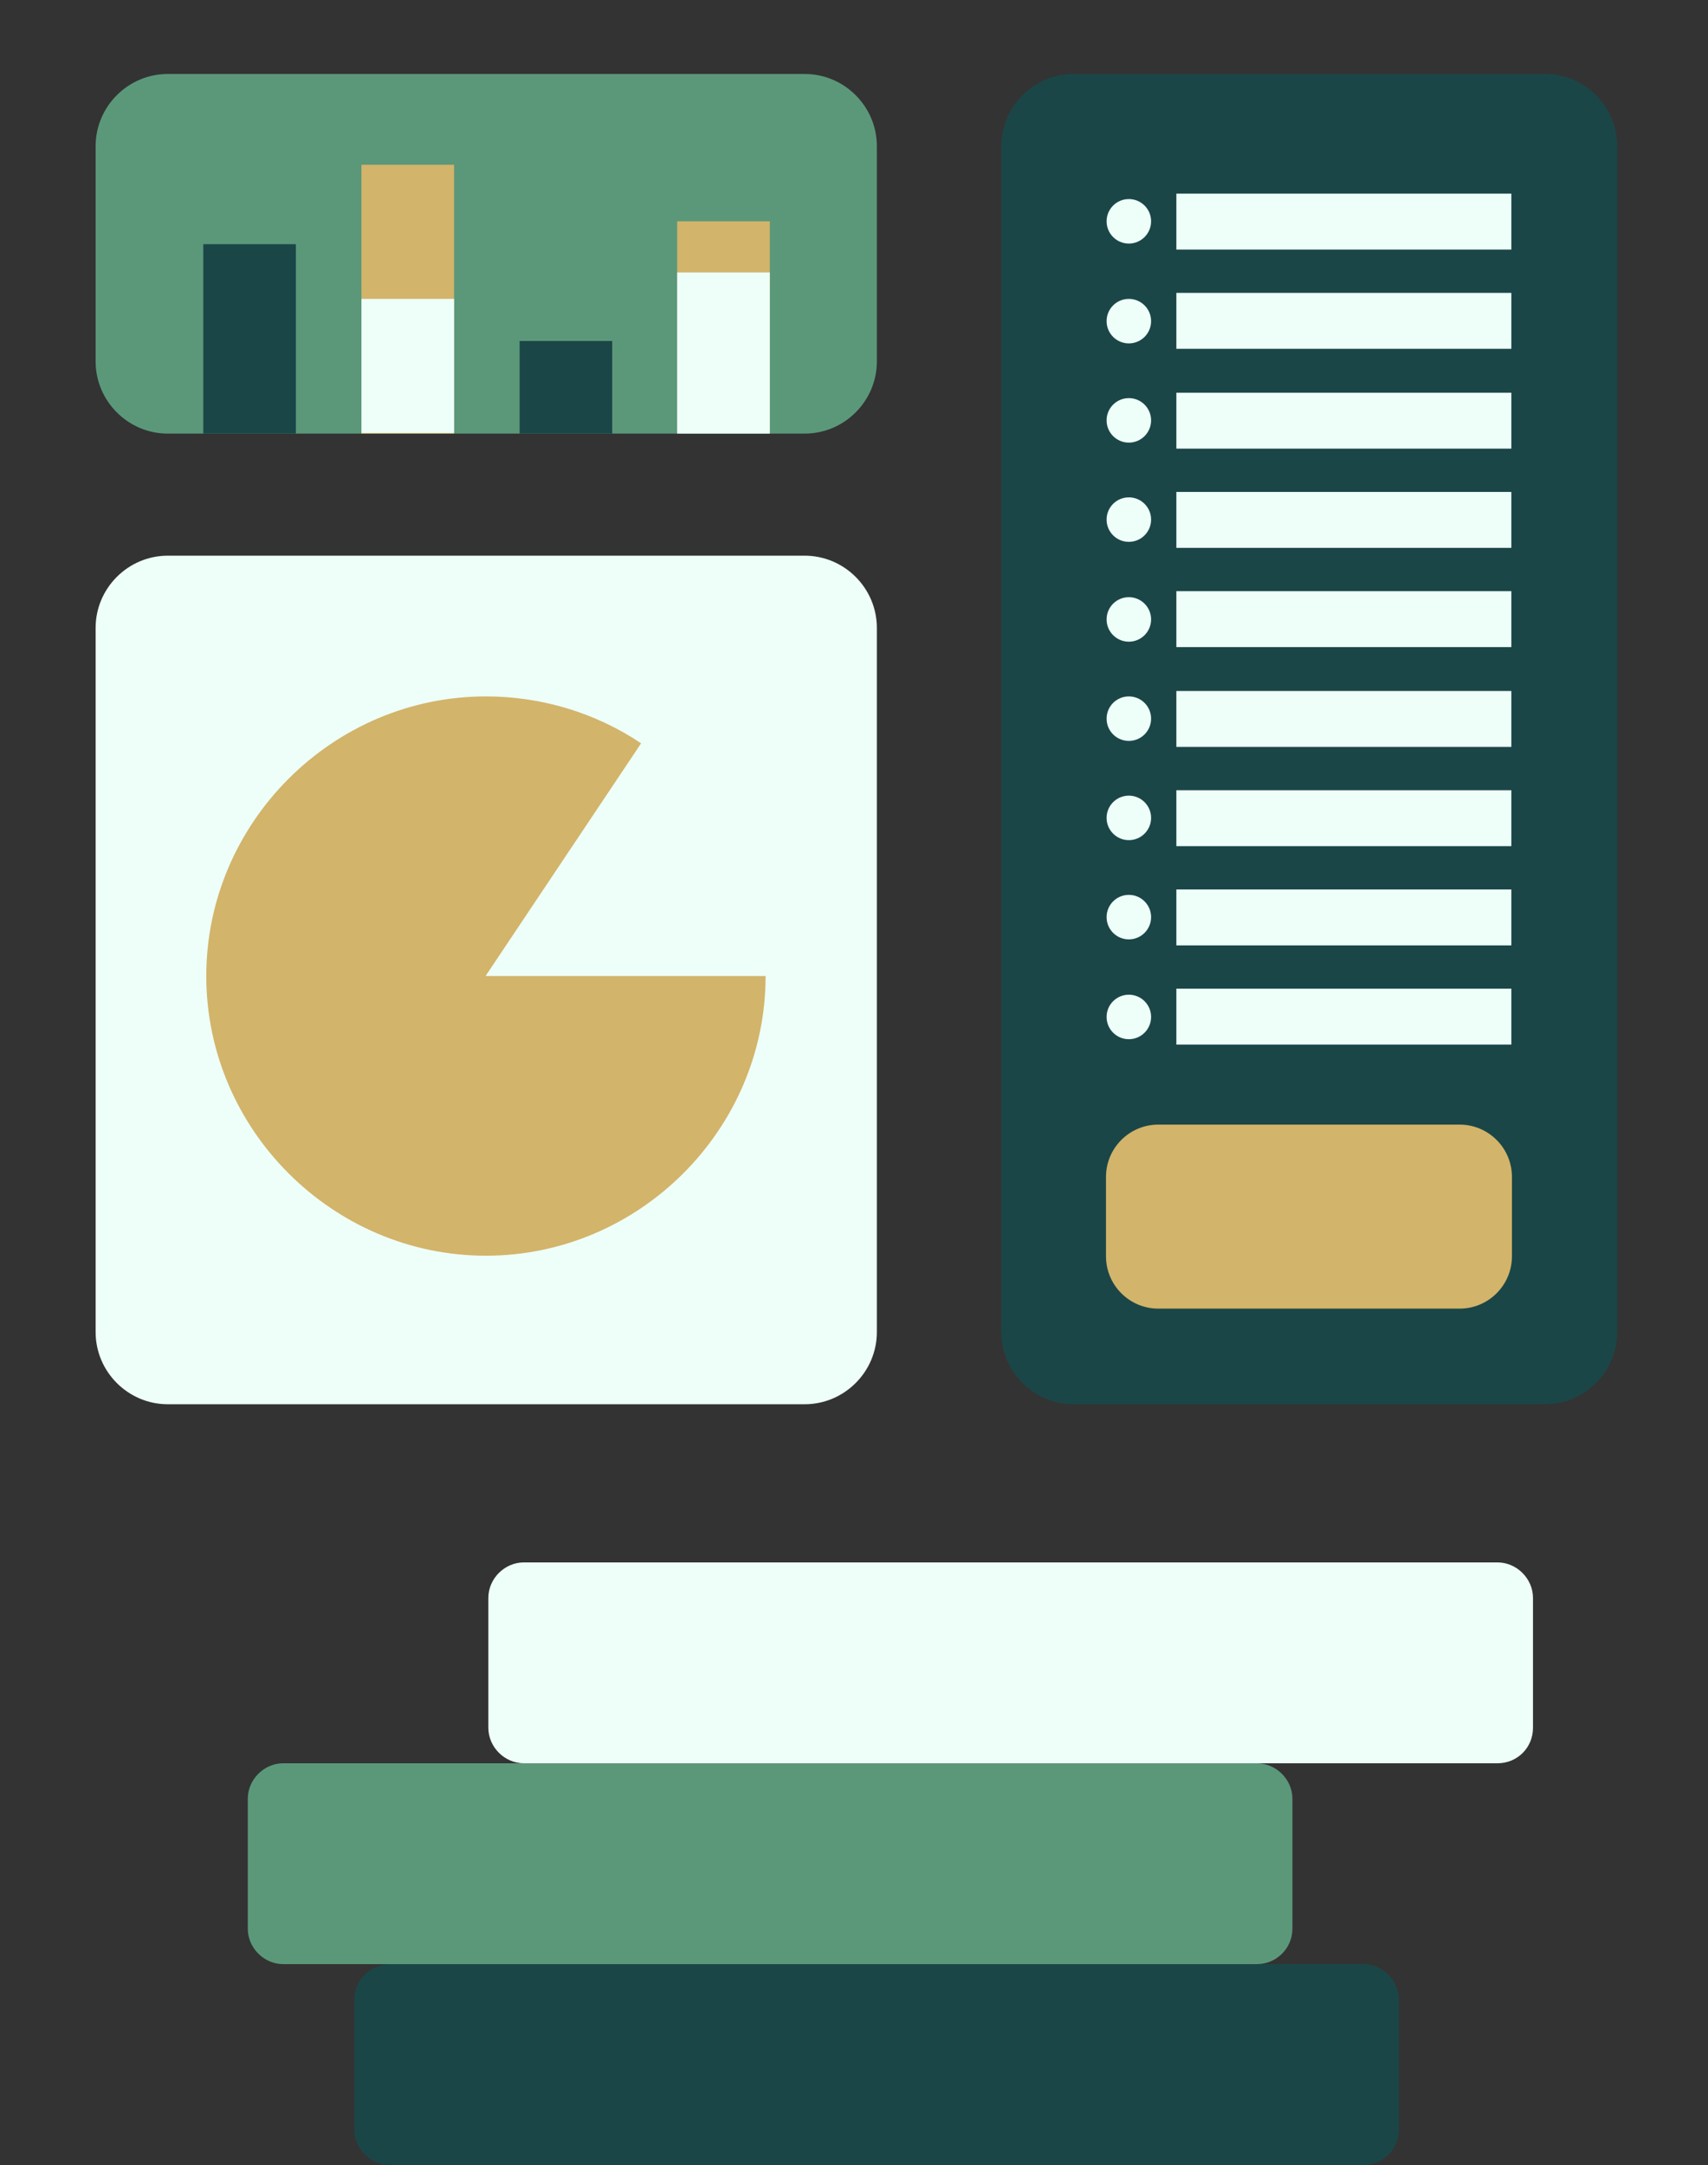 <?xml version="1.0" encoding="UTF-8"?> <svg xmlns="http://www.w3.org/2000/svg" xmlns:xlink="http://www.w3.org/1999/xlink" version="1.1" id="Layer_1" x="0px" y="0px" viewBox="0 0 284 360" style="enable-background:new 0 0 284 360;" xml:space="preserve"><rect x="0" y="0" width="284" height="360" fill="#333333" stroke="none"/> <style type="text/css"> .st0{fill:#EEFFF9;} .st1{fill:#5B987A;} .st2{fill:#1B4647;} .st3{fill:#D2B46A;} </style> <g> <path class="st0" d="M254.9,287.3v-21.6c0-3.2-2.7-5.9-5.9-5.9H87.1c-3.2,0-5.9,2.7-5.9,5.9v21.6c0,3.2,2.7,5.9,5.9,5.9H249 C252.3,293.2,254.9,290.6,254.9,287.3z"></path> <path class="st1" d="M214.9,320.7v-21.6c0-3.2-2.7-5.9-5.9-5.9H47.1c-3.2,0-5.9,2.7-5.9,5.9v21.6c0,3.2,2.7,5.9,5.9,5.9H209 C212.2,326.6,214.9,324,214.9,320.7z"></path> <path class="st2" d="M232.6,354.1v-21.6c0-3.2-2.7-5.9-5.9-5.9H64.8c-3.2,0-5.9,2.7-5.9,5.9v21.6c0,3.2,2.7,5.9,5.9,5.9h161.9 C230,360,232.6,357.3,232.6,354.1z"></path> <g> <path class="st1" d="M133.8,72.1H27.9c-6.6,0-12-5.4-12-12V24.3c0-6.6,5.4-12,12-12h105.9c6.6,0,12,5.4,12,12v35.8 C145.8,66.7,140.4,72.1,133.8,72.1z"></path> <path class="st0" d="M133.8,233.5H27.9c-6.6,0-12-5.4-12-12V104.4c0-6.6,5.4-12,12-12h105.9c6.6,0,12,5.4,12,12v117.1 C145.8,228.1,140.4,233.5,133.8,233.5z"></path> <path class="st2" d="M256.9,233.5h-78.4c-6.6,0-12-5.4-12-12V24.3c0-6.6,5.4-12,12-12h78.4c6.6,0,12,5.4,12,12v197.2 C268.9,228.1,263.5,233.5,256.9,233.5z"></path> <path class="st3" d="M80.8,162.2l25.8-38.6c-7.6-5.1-16.6-7.8-25.8-7.8c-25.5,0-46.5,21-46.5,46.5s21,46.5,46.5,46.5 s46.5-21,46.5-46.5H80.8z"></path> <g> <g> <rect x="195.6" y="48.7" class="st0" width="55.7" height="9.3"></rect> <rect x="195.6" y="32.2" class="st0" width="55.7" height="9.3"></rect> <rect x="195.6" y="65.3" class="st0" width="55.7" height="9.3"></rect> <rect x="195.6" y="98.3" class="st0" width="55.7" height="9.3"></rect> <rect x="195.6" y="81.8" class="st0" width="55.7" height="9.3"></rect> <rect x="195.6" y="114.9" class="st0" width="55.7" height="9.3"></rect> <rect x="195.6" y="147.9" class="st0" width="55.7" height="9.3"></rect> <rect x="195.6" y="131.4" class="st0" width="55.7" height="9.3"></rect> <rect x="195.6" y="164.4" class="st0" width="55.7" height="9.3"></rect> </g> <circle class="st0" cx="187.7" cy="36.8" r="3.7"></circle> <circle class="st0" cx="187.7" cy="53.4" r="3.7"></circle> <circle class="st0" cx="187.7" cy="69.9" r="3.7"></circle> <circle class="st0" cx="187.7" cy="86.4" r="3.7"></circle> <circle class="st0" cx="187.7" cy="103" r="3.7"></circle> <circle class="st0" cx="187.7" cy="119.5" r="3.7"></circle> <circle class="st0" cx="187.7" cy="169.1" r="3.7"></circle> <circle class="st0" cx="187.7" cy="152.5" r="3.7"></circle> <circle class="st0" cx="187.7" cy="136" r="3.7"></circle> </g> <rect x="33.8" y="40.6" class="st2" width="15.4" height="31.5"></rect> <rect x="86.4" y="56.7" class="st2" width="15.4" height="15.4"></rect> <rect x="60.1" y="27.4" class="st3" width="15.4" height="44.7"></rect> <rect x="60.1" y="49.7" class="st0" width="15.4" height="22.3"></rect> <rect x="112.6" y="36.8" class="st3" width="15.4" height="35.2"></rect> <rect x="112.6" y="45.3" class="st0" width="15.4" height="26.8"></rect> <path class="st3" d="M242.7,217.6h-50.1c-4.8,0-8.7-3.9-8.7-8.7v-13.2c0-4.8,3.9-8.7,8.7-8.7h50.1c4.8,0,8.7,3.9,8.7,8.7v13.2 C251.4,213.7,247.5,217.6,242.7,217.6z"></path> </g> </g> </svg> 